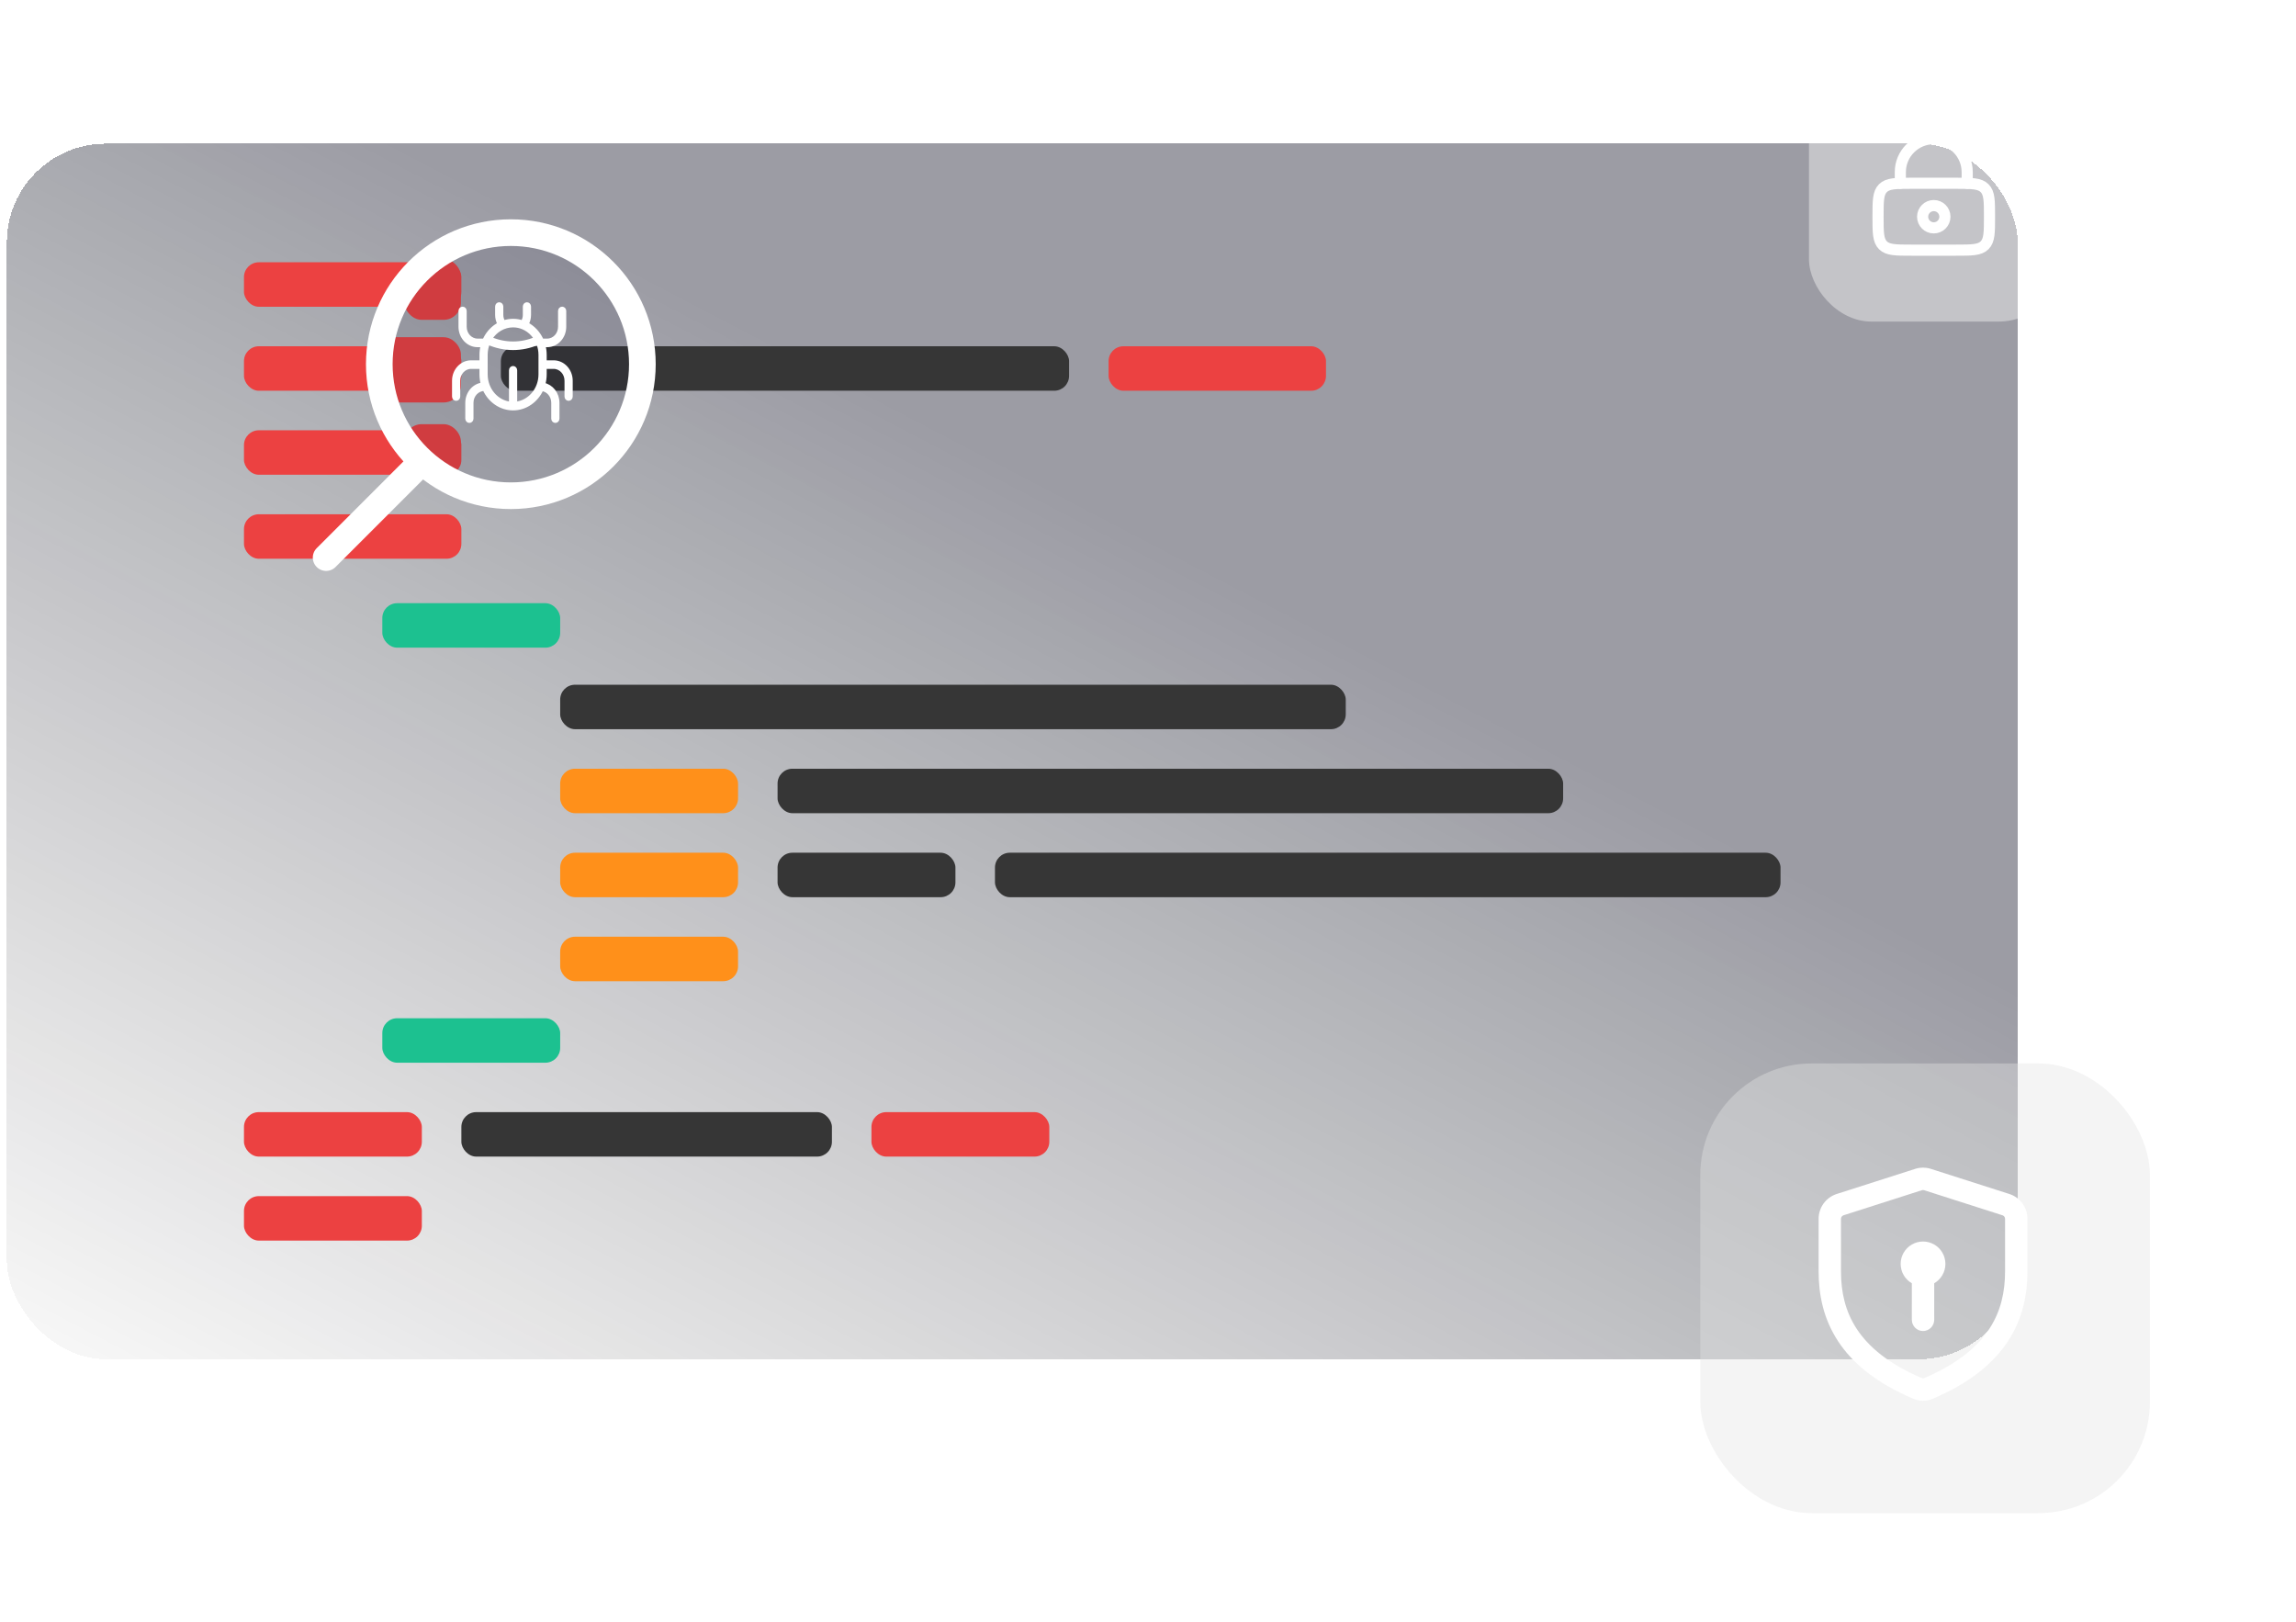 <svg width="528" height="373" viewBox="0 0 528 373" fill="none" xmlns="http://www.w3.org/2000/svg">
<g filter="url(#filter0_bd_15981_53831)">
<rect x="1.569" y="28.498" width="462.428" height="279.502" rx="22.724" fill="url(#paint0_linear_15981_53831)" fill-opacity="0.5" shape-rendering="crispEdges"/>
<rect x="87.92" y="134.16" width="40.903" height="10.226" rx="3.409" fill="#1CC190"/>
<rect x="87.92" y="229.6" width="40.903" height="10.226" rx="3.409" fill="#1CC190"/>
<rect x="128.822" y="152.908" width="180.654" height="10.226" rx="3.409" fill="#363636"/>
<rect x="128.822" y="172.223" width="40.903" height="10.226" rx="3.409" fill="#FF901A"/>
<rect x="178.814" y="172.223" width="180.654" height="10.226" rx="3.409" fill="#363636"/>
<rect x="128.822" y="191.539" width="40.903" height="10.226" rx="3.409" fill="#FF901A"/>
<rect x="178.814" y="191.539" width="40.903" height="10.226" rx="3.409" fill="#363636"/>
<rect x="228.807" y="191.539" width="180.654" height="10.226" rx="3.409" fill="#363636"/>
<rect x="128.822" y="210.854" width="40.903" height="10.226" rx="3.409" fill="#FF901A"/>
<rect x="56.106" y="55.766" width="49.992" height="10.226" rx="3.409" fill="#EC4141"/>
<rect x="56.106" y="75.08" width="49.992" height="10.226" rx="3.409" fill="#EC4141"/>
<rect x="115.188" y="75.08" width="130.661" height="10.226" rx="3.409" fill="#363636"/>
<rect x="254.939" y="75.08" width="49.992" height="10.226" rx="3.409" fill="#EC4141"/>
<rect x="85.997" y="73" width="20" height="15" rx="3.976" fill="#EC4141"/>
<rect x="92.997" y="93" width="13" height="12" rx="3.976" fill="#EC4141"/>
<rect x="92.997" y="55" width="13" height="14" rx="3.976" fill="#EC4141"/>
<rect x="56.106" y="94.397" width="49.992" height="10.226" rx="3.409" fill="#EC4141"/>
<rect x="56.106" y="113.711" width="49.992" height="10.226" rx="3.409" fill="#EC4141"/>
<g filter="url(#filter1_b_15981_53831)">
<circle cx="30.25" cy="30.25" r="30.25" transform="matrix(-1 0 0 1 147.724 48.949)" fill="#19193C" fill-opacity="0.13"/>
<circle cx="30.25" cy="30.25" r="30.25" transform="matrix(-1 0 0 1 147.724 48.949)" stroke="white" stroke-width="6.131"/>
</g>
<path d="M96.45 102.221L75 123.671" stroke="white" stroke-width="6.131" stroke-linecap="round"/>
<path d="M127.325 78.699H125.331V77.059C125.331 76.327 125.236 75.599 125.052 74.9H125.838C128.038 74.9 129.828 72.972 129.828 70.603V66.957C129.828 66.627 129.58 66.36 129.274 66.36C128.968 66.36 128.72 66.627 128.72 66.957V70.603C128.72 72.314 127.427 73.706 125.838 73.706H124.639C124.572 73.551 124.5 73.399 124.423 73.249C124.089 72.596 123.671 71.998 123.181 71.469C122.594 70.837 121.924 70.326 121.199 69.946C121.544 69.325 121.73 68.612 121.73 67.881V65.942C121.73 65.613 121.482 65.346 121.175 65.346C120.87 65.346 120.621 65.613 120.621 65.942V67.881C120.621 68.462 120.455 69.027 120.149 69.5C119.458 69.272 118.732 69.154 117.99 69.154C117.248 69.154 116.522 69.275 115.833 69.504C115.525 69.03 115.358 68.463 115.358 67.881V65.942C115.358 65.613 115.11 65.346 114.804 65.346C114.498 65.346 114.25 65.613 114.25 65.942V67.881C114.25 68.613 114.437 69.328 114.783 69.95C113.444 70.651 112.309 71.784 111.563 73.236C111.484 73.39 111.41 73.547 111.34 73.706H109.817C108.228 73.706 106.935 72.314 106.935 70.603V66.957C106.935 66.627 106.687 66.36 106.381 66.36C106.075 66.36 105.827 66.627 105.827 66.957V70.603C105.827 72.972 107.617 74.9 109.817 74.9H110.928C110.744 75.599 110.648 76.326 110.648 77.059V78.699H108.331C106.131 78.699 104.341 80.626 104.341 82.996V86.642C104.341 86.971 104.589 87.238 104.895 87.238C105.201 87.238 105.449 86.971 105.449 86.642V82.996C105.449 81.284 106.742 79.892 108.331 79.892H110.649V81.533C110.649 82.322 110.757 83.085 110.958 83.805C108.955 84.031 107.388 85.861 107.388 88.077V91.723C107.388 92.052 107.636 92.32 107.942 92.32C108.248 92.32 108.496 92.053 108.496 91.723V88.077C108.496 86.366 109.789 84.974 111.378 84.974C111.379 84.974 111.38 84.974 111.381 84.974C112.571 87.613 115.086 89.438 117.99 89.438C120.886 89.438 123.396 87.622 124.59 84.992C126.032 85.16 127.159 86.479 127.159 88.077V91.723C127.159 92.052 127.407 92.32 127.713 92.32C128.019 92.32 128.267 92.052 128.267 91.723V88.077C128.267 85.977 126.86 84.225 125.008 83.854C125.218 83.12 125.331 82.34 125.331 81.533V79.892H127.325C128.914 79.892 130.207 81.284 130.207 82.996V86.642C130.207 86.971 130.455 87.238 130.761 87.238C131.067 87.238 131.315 86.971 131.315 86.642V82.996C131.315 80.626 129.525 78.699 127.325 78.699ZM117.99 70.347C119.655 70.347 121.22 71.045 122.397 72.313C122.68 72.618 122.935 72.951 123.158 73.306C119.85 74.719 116.129 74.719 112.822 73.306C113.975 71.467 115.908 70.347 117.99 70.347ZM124.223 79.276C124.223 79.282 124.222 79.289 124.222 79.296C124.222 79.302 124.223 79.309 124.223 79.316V81.533C124.223 85.033 121.722 87.915 118.544 88.218V80.599C118.544 80.269 118.296 80.002 117.99 80.002C117.684 80.002 117.436 80.269 117.436 80.599V88.218C114.257 87.915 111.757 85.033 111.757 81.533V77.059C111.757 76.127 111.937 75.205 112.282 74.359C115.928 75.959 120.052 75.959 123.698 74.359C124.042 75.205 124.223 76.127 124.223 77.059V79.276Z" fill="white"/>
<path d="M111.563 73.236C112.309 71.784 113.444 70.651 114.783 69.95C114.437 69.328 114.25 68.613 114.25 67.881V65.942C114.25 65.613 114.498 65.346 114.804 65.346C115.11 65.346 115.358 65.613 115.358 65.942V67.881C115.358 68.463 115.525 69.03 115.833 69.504C116.522 69.275 117.248 69.154 117.99 69.154C118.732 69.154 119.458 69.272 120.149 69.5C120.455 69.027 120.621 68.462 120.621 67.881V65.942C120.621 65.613 120.87 65.346 121.175 65.346C121.482 65.346 121.73 65.613 121.73 65.942V67.881C121.73 68.612 121.544 69.325 121.199 69.946C121.924 70.326 122.594 70.837 123.181 71.469C123.671 71.998 124.089 72.596 124.423 73.249C124.5 73.399 124.572 73.551 124.639 73.706H125.838C127.427 73.706 128.72 72.314 128.72 70.603V66.957C128.72 66.627 128.968 66.36 129.274 66.36C129.58 66.36 129.828 66.627 129.828 66.957V70.603C129.828 72.972 128.038 74.9 125.838 74.9H125.052C125.236 75.599 125.331 76.327 125.331 77.059V78.699H127.325C129.525 78.699 131.315 80.626 131.315 82.996V86.642C131.315 86.971 131.067 87.238 130.761 87.238C130.455 87.238 130.207 86.971 130.207 86.642V82.996C130.207 81.284 128.914 79.892 127.325 79.892H125.331V81.533C125.331 82.34 125.218 83.12 125.008 83.854C126.86 84.225 128.267 85.977 128.267 88.077V91.723C128.267 92.052 128.019 92.32 127.713 92.32C127.407 92.32 127.159 92.052 127.159 91.723V88.077C127.159 86.479 126.032 85.16 124.59 84.992C123.396 87.622 120.886 89.438 117.99 89.438C115.086 89.438 112.571 87.613 111.381 84.974C111.38 84.974 111.379 84.974 111.378 84.974C109.789 84.974 108.496 86.366 108.496 88.077V91.723C108.496 92.053 108.248 92.32 107.942 92.32C107.636 92.32 107.388 92.052 107.388 91.723V88.077C107.388 85.861 108.955 84.031 110.958 83.805C110.757 83.085 110.649 82.322 110.649 81.533V79.892H108.331C106.742 79.892 105.449 81.284 105.449 82.996V86.642C105.449 86.971 105.201 87.238 104.895 87.238C104.589 87.238 104.341 86.971 104.341 86.642V82.996C104.341 80.626 106.131 78.699 108.331 78.699H110.648V77.059C110.648 76.326 110.744 75.599 110.928 74.9H109.817C107.617 74.9 105.827 72.972 105.827 70.603V66.957C105.827 66.627 106.075 66.36 106.381 66.36C106.687 66.36 106.935 66.627 106.935 66.957V70.603C106.935 72.314 108.228 73.706 109.817 73.706H111.34C111.41 73.547 111.484 73.39 111.563 73.236ZM111.563 73.236V73.236ZM117.99 70.347C119.655 70.347 121.22 71.045 122.397 72.313C122.68 72.618 122.935 72.951 123.158 73.306C119.85 74.719 116.129 74.719 112.822 73.306C113.975 71.467 115.908 70.347 117.99 70.347ZM124.223 79.276C124.223 79.282 124.222 79.289 124.222 79.296C124.222 79.302 124.223 79.309 124.223 79.316V81.533C124.223 85.033 121.722 87.915 118.544 88.218V80.599C118.544 80.269 118.296 80.002 117.99 80.002C117.684 80.002 117.436 80.269 117.436 80.599V88.218C114.257 87.915 111.757 85.033 111.757 81.533V77.059C111.757 76.127 111.937 75.205 112.282 74.359C115.928 75.959 120.052 75.959 123.698 74.359C124.042 75.205 124.223 76.127 124.223 77.059V79.276Z" stroke="white" stroke-width="0.778"/>
<rect x="56.106" y="251.189" width="40.903" height="10.226" rx="3.409" fill="#EC4141"/>
<rect x="106.099" y="251.189" width="85.214" height="10.226" rx="3.409" fill="#363636"/>
<rect x="200.402" y="251.189" width="40.903" height="10.226" rx="3.409" fill="#EC4141"/>
<rect x="56.106" y="270.504" width="40.903" height="10.226" rx="3.409" fill="#EC4141"/>
<g filter="url(#filter2_b_15981_53831)">
<g style="mix-blend-mode:overlay" opacity="0.4" filter="url(#filter3_b_15981_53831)">
<rect x="391.007" y="240" width="103.394" height="103.394" rx="25.612" fill="#E3E3E3"/>
</g>
<g clip-path="url(#clip0_15981_53831)">
<path d="M444.058 264.244L462.066 270.007C463.278 270.395 464.336 271.157 465.086 272.185C465.837 273.213 466.241 274.453 466.241 275.725V287.799C466.241 293.171 465.143 298.714 461.771 303.86C458.399 308.998 452.904 313.509 444.51 317.083C443.789 317.39 443.013 317.548 442.229 317.548C441.445 317.548 440.67 317.39 439.948 317.083C431.554 313.509 426.059 308.998 422.687 303.86C419.315 298.714 418.218 293.171 418.218 287.799V275.725C418.218 274.453 418.622 273.213 419.372 272.185C420.123 271.157 421.18 270.395 422.392 270.007L440.401 264.244C441.59 263.864 442.868 263.864 444.058 264.244ZM441.965 269.146L423.957 274.909C423.784 274.964 423.633 275.072 423.526 275.218C423.419 275.364 423.361 275.54 423.36 275.722V287.799C423.36 292.465 424.303 296.944 426.985 301.037C429.675 305.132 434.261 309.07 441.962 312.349C442.045 312.384 442.135 312.402 442.226 312.402C442.317 312.402 442.406 312.384 442.49 312.349C450.191 309.067 454.777 305.136 457.466 301.04C460.156 296.944 461.095 292.458 461.095 287.799V275.725C461.095 275.543 461.037 275.366 460.93 275.22C460.823 275.073 460.672 274.964 460.499 274.909L442.49 269.146C442.319 269.091 442.136 269.091 441.965 269.146ZM447.375 286.084C447.375 287.923 446.394 289.624 444.802 290.544V298.948C444.802 299.63 444.531 300.284 444.048 300.767C443.566 301.249 442.912 301.52 442.229 301.52C441.547 301.52 440.893 301.249 440.41 300.767C439.928 300.284 439.657 299.63 439.657 298.948V290.544C438.875 290.092 438.225 289.443 437.773 288.661C437.322 287.879 437.084 286.992 437.084 286.088C437.084 285.185 437.321 284.298 437.773 283.516C438.224 282.734 438.873 282.084 439.655 281.632C440.437 281.181 441.324 280.943 442.227 280.942C443.13 280.942 444.017 281.179 444.8 281.63C445.582 282.082 446.232 282.731 446.684 283.512C447.136 284.294 447.374 285.181 447.375 286.084Z" fill="white"/>
</g>
</g>
</g>
<g style="mix-blend-mode:overlay" opacity="0.4" filter="url(#filter4_b_15981_53831)">
<rect x="415.999" y="16" width="57.947" height="57.947" rx="14.354" fill="white"/>
</g>
<path d="M431.883 49.834C431.883 46.209 431.883 44.397 433.009 43.271C434.135 42.145 435.948 42.145 439.573 42.145H449.826C453.451 42.145 455.263 42.145 456.389 43.271C457.515 44.397 457.515 46.209 457.515 49.834C457.515 53.459 457.515 55.272 456.389 56.398C455.263 57.524 453.451 57.524 449.826 57.524H439.573C435.948 57.524 434.135 57.524 433.009 56.398C431.883 55.272 431.883 53.459 431.883 49.834Z" stroke="white" stroke-width="2.563"/>
<circle cx="444.699" cy="49.835" r="2.563" stroke="white" stroke-width="2.563"/>
<path d="M437.009 42.144V39.58C437.009 35.334 440.452 31.891 444.699 31.891C448.946 31.891 452.388 35.334 452.388 39.58V42.144" stroke="white" stroke-width="2.563" stroke-linecap="round"/>
<defs>
<filter id="filter0_bd_15981_53831" x="-31.153" y="0.321" width="558.276" height="380.341" filterUnits="userSpaceOnUse" color-interpolation-filters="sRGB">
<feFlood flood-opacity="0" result="BackgroundImageFix"/>
<feGaussianBlur in="BackgroundImageFix" stdDeviation="14.089"/>
<feComposite in2="SourceAlpha" operator="in" result="effect1_backgroundBlur_15981_53831"/>
<feColorMatrix in="SourceAlpha" type="matrix" values="0 0 0 0 0 0 0 0 0 0 0 0 0 0 0 0 0 0 127 0" result="hardAlpha"/>
<feOffset dy="4.545"/>
<feGaussianBlur stdDeviation="16.361"/>
<feComposite in2="hardAlpha" operator="out"/>
<feColorMatrix type="matrix" values="0 0 0 0 0 0 0 0 0 0 0 0 0 0 0 0 0 0 0.25 0"/>
<feBlend mode="normal" in2="effect1_backgroundBlur_15981_53831" result="effect2_dropShadow_15981_53831"/>
<feBlend mode="normal" in="SourceGraphic" in2="effect2_dropShadow_15981_53831" result="shape"/>
</filter>
<filter id="filter1_b_15981_53831" x="81.091" y="42.817" width="72.763" height="72.764" filterUnits="userSpaceOnUse" color-interpolation-filters="sRGB">
<feFlood flood-opacity="0" result="BackgroundImageFix"/>
<feGaussianBlur in="BackgroundImageFix" stdDeviation="1.533"/>
<feComposite in2="SourceAlpha" operator="in" result="effect1_backgroundBlur_15981_53831"/>
<feBlend mode="normal" in="SourceGraphic" in2="effect1_backgroundBlur_15981_53831" result="shape"/>
</filter>
<filter id="filter2_b_15981_53831" x="385.326" y="234.319" width="114.756" height="114.756" filterUnits="userSpaceOnUse" color-interpolation-filters="sRGB">
<feFlood flood-opacity="0" result="BackgroundImageFix"/>
<feGaussianBlur in="BackgroundImageFix" stdDeviation="2.84"/>
<feComposite in2="SourceAlpha" operator="in" result="effect1_backgroundBlur_15981_53831"/>
<feBlend mode="normal" in="SourceGraphic" in2="effect1_backgroundBlur_15981_53831" result="shape"/>
</filter>
<filter id="filter3_b_15981_53831" x="386.318" y="235.311" width="112.772" height="112.772" filterUnits="userSpaceOnUse" color-interpolation-filters="sRGB">
<feFlood flood-opacity="0" result="BackgroundImageFix"/>
<feGaussianBlur in="BackgroundImageFix" stdDeviation="2.344"/>
<feComposite in2="SourceAlpha" operator="in" result="effect1_backgroundBlur_15981_53831"/>
<feBlend mode="normal" in="SourceGraphic" in2="effect1_backgroundBlur_15981_53831" result="shape"/>
</filter>
<filter id="filter4_b_15981_53831" x="413.371" y="13.372" width="63.202" height="63.203" filterUnits="userSpaceOnUse" color-interpolation-filters="sRGB">
<feFlood flood-opacity="0" result="BackgroundImageFix"/>
<feGaussianBlur in="BackgroundImageFix" stdDeviation="1.314"/>
<feComposite in2="SourceAlpha" operator="in" result="effect1_backgroundBlur_15981_53831"/>
<feBlend mode="normal" in="SourceGraphic" in2="effect1_backgroundBlur_15981_53831" result="shape"/>
</filter>
<linearGradient id="paint0_linear_15981_53831" x1="145.499" y1="57.5" x2="1.999" y2="332" gradientUnits="userSpaceOnUse">
<stop stop-color="#05061A" stop-opacity="0.79"/>
<stop offset="1" stop-color="#121113" stop-opacity="0"/>
</linearGradient>
<clipPath id="clip0_15981_53831">
<rect width="54.883" height="54.883" fill="white" transform="translate(414.78 263.783)"/>
</clipPath>
</defs>
</svg>
